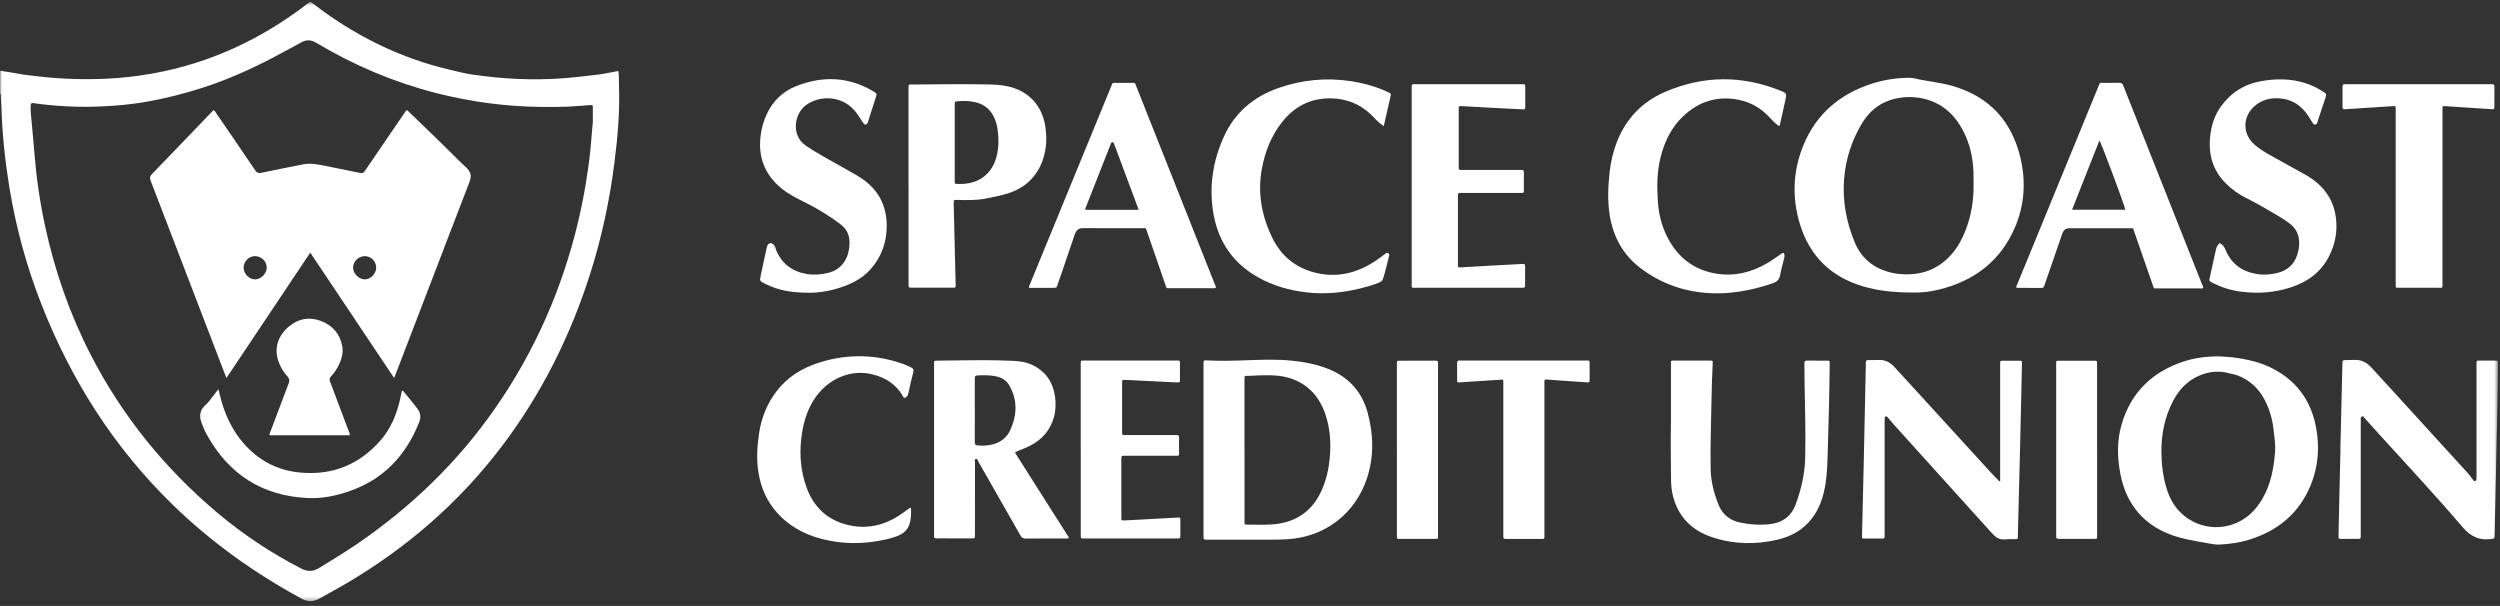 <svg width="656" height="159" viewBox="0 0 656 159" fill="none" xmlns="http://www.w3.org/2000/svg">
<rect x="0" y="0" width="656" height="159" fill="#333333" stroke="none"/>
<g clip-path="url(#clip0_225_163)">
<mask id="mask0_225_163" style="mask-type:luminance" maskUnits="userSpaceOnUse" x="0" y="0" width="656" height="158">
<path d="M655.46 0.5H0V157.72H655.46V0.5Z" fill="white"/>
</mask>
<g mask="url(#mask0_225_163)">
<path d="M0 18.56C1.48 18.8 2.98 18.99 4.45 19.28C6.17 19.62 7.91 19.79 9.65 20C15.52 20.71 21.42 20.91 27.33 20.68C31.55 20.51 35.74 20.05 39.9 19.31C55 16.62 68.49 10.34 80.61 1.02C80.75 0.91 80.9 0.82 81.03 0.7C81.32 0.42 81.56 0.49 81.85 0.72C82.71 1.39 83.58 2.05 84.46 2.69C94.55 10.03 105.58 15.34 117.74 18.23C119.85 18.73 121.97 19.28 124.11 19.59C131.99 20.74 139.91 21.13 147.87 20.53C150.85 20.3 153.81 19.93 156.78 19.59C158.48 19.4 160.15 19 161.83 18.7C161.96 18.68 162.1 18.6 162.29 18.74C162.45 19.98 162.38 21.27 162.42 22.56C162.67 29.21 162.09 35.82 161.26 42.41C160.01 52.39 157.93 62.2 154.88 71.79C149.68 88.16 142.11 103.32 131.73 117.04C120.58 131.78 106.87 143.64 90.99 153.03C88.63 154.42 86.2 155.7 83.82 157.05C82.19 157.98 80.71 157.95 79.07 157.05C66.71 150.33 55.37 142.23 45.28 132.41C29.98 117.51 18.79 99.93 10.98 80.13C7.05 70.17 4.23 59.91 2.49 49.35C1.35 42.41 0.61 35.44 0.38 28.41C0.34 27.25 0.25 26.1 0.19 24.94C0.19 24.76 0.15 24.59 0 24.47C0 22.5 0 20.53 0 18.57V18.56ZM155.56 31.92C155.56 30.73 155.56 29.53 155.56 28.34C155.56 27.55 155.56 27.53 154.75 27.58C152.89 27.71 151.04 27.91 149.18 27.98C139.85 28.32 130.58 27.77 121.4 25.97C118.99 25.5 116.59 24.98 114.21 24.36C103.18 21.51 92.81 17.1 83.04 11.26C81.65 10.43 80.39 10.33 78.99 11.15C77.63 11.95 76.21 12.65 74.82 13.41C67.82 17.27 60.62 20.64 52.99 23.08C48.54 24.51 44.02 25.66 39.44 26.52C36.27 27.12 33.05 27.51 29.83 27.74C25.72 28.04 21.62 28.13 17.5 27.9C14.59 27.74 11.68 27.49 8.8 27.06C8.3 26.98 8.09 27.09 8.06 27.61C8.02 28.24 8.02 28.87 8.07 29.5C8.39 33.1 8.75 36.7 9.04 40.3C9.55 46.68 10.46 52.99 11.81 59.24C14.38 71.14 18.34 82.54 23.94 93.36C32.17 109.26 43.24 122.9 56.91 134.45C63.7 140.19 71.07 145.07 78.97 149.15C80.63 150.01 82.08 150.06 83.71 149.05C86.97 147.05 90.25 145.07 93.42 142.92C107.79 133.16 120.09 121.3 130.01 107.02C140.34 92.14 147.5 75.84 151.69 58.23C153.19 51.91 154.28 45.51 154.95 39.05C155.2 36.67 155.31 34.29 155.57 31.91L155.56 31.92Z" fill="white"/>
<path d="M501.87 76.76C496.91 76.74 492.85 76.31 488.92 75.16C480.41 72.67 474.79 67.13 472.25 58.65C470.18 51.73 470.47 44.81 473.21 38.12C476.58 29.9 482.77 24.67 491.15 21.96C494.34 20.93 497.63 20.44 500.98 20.41C501.48 20.41 501.96 20.46 502.44 20.58C503.99 20.96 505.58 21.19 507.14 21.46C508.87 21.75 510.6 22.05 512.28 22.54C522.09 25.35 527.99 31.88 530.23 41.71C531.62 47.82 531.21 53.89 528.72 59.68C525.18 67.93 518.88 73.1 510.32 75.57C506.82 76.58 504.27 76.8 501.85 76.77L501.87 76.76ZM517.87 47.9C517.89 46.02 517.85 44.3 517.64 42.59C517.15 38.69 515.9 35.09 513.63 31.86C509.2 25.58 501.7 24.46 496.12 26.22C492.75 27.28 490.27 29.52 488.49 32.52C485.87 36.93 484.33 41.72 483.9 46.83C483.42 52.6 484.45 58.15 486.64 63.5C488.23 67.37 491.05 69.94 495.04 71.21C496.55 71.69 498.12 71.93 499.7 71.98C505.01 72.15 509.36 70.2 512.67 66.03C513.88 64.51 514.78 62.8 515.53 61.01C517.3 56.76 517.96 52.31 517.87 47.9Z" fill="white"/>
<path d="M315.8 118.01C315.8 110.74 315.8 103.47 315.8 96.21C315.8 95.96 315.8 95.72 315.8 95.47C315.8 94.65 315.73 94.52 316.72 94.57C320.09 94.75 323.46 94.67 326.84 94.54C330.91 94.39 334.99 94.23 339.06 94.65C342.27 94.98 345.43 95.57 348.45 96.77C353.77 98.87 357.3 102.63 358.83 108.15C360.41 113.89 360.59 119.65 358.73 125.37C355.68 134.75 347.76 140.85 337.91 141.49C336.26 141.6 334.61 141.61 332.96 141.61C327.76 141.61 322.56 141.61 317.35 141.61C317.17 141.61 317 141.61 316.82 141.61C315.8 141.61 315.8 141.61 315.8 140.56C315.8 133.05 315.8 125.53 315.8 118.02V118.01ZM326.56 118.11C326.56 121.76 326.56 125.42 326.56 129.07C326.56 131.67 326.56 134.27 326.56 136.87C326.56 137.64 326.58 137.66 327.29 137.66C329.36 137.66 331.44 137.75 333.51 137.63C339.84 137.27 344.4 134.26 346.93 128.38C348.05 125.78 348.66 123.04 348.92 120.23C349.29 116.24 349.04 112.29 347.7 108.48C346.08 103.92 343.08 100.67 338.36 99.19C336.7 98.67 334.99 98.51 333.26 98.47C331.4 98.43 329.53 98.54 327.67 98.62C326.53 98.67 326.55 98.4 326.55 99.78C326.55 105.89 326.55 112 326.55 118.12L326.56 118.11Z" fill="white"/>
<path d="M582.45 93.51C584.26 93.61 586.4 93.76 588.55 94.17C590.99 94.63 593.34 95.26 595.56 96.31C602.33 99.52 606.38 104.86 607.74 112.2C608.69 117.31 608.34 122.36 606.37 127.2C603.32 134.71 597.67 139.34 590 141.67C587.54 142.42 585.01 142.74 582.44 142.89C581.81 142.93 581.19 142.87 580.56 142.76C577.68 142.23 574.77 141.83 571.93 141.05C567.34 139.79 563.37 137.53 560.42 133.71C558.25 130.9 557.01 127.68 556.36 124.22C555.54 119.85 555.48 115.48 556.76 111.19C559.23 102.92 564.75 97.6 572.87 94.89C575.85 93.9 578.94 93.5 582.44 93.51H582.45ZM567.16 118.6C567.17 120.11 567.24 121.62 567.44 123.12C567.77 125.6 568.3 128.02 569.31 130.32C572.22 136.88 579.6 139.98 586.29 137.44C589.56 136.2 591.88 133.89 593.62 130.92C595.85 127.13 596.63 122.95 596.97 118.65C597.13 116.6 596.79 114.59 596.56 112.57C596.23 109.76 595.44 107.08 594.06 104.59C592.51 101.78 590.27 99.75 587.27 98.56C586.55 98.28 585.78 98.17 585.05 97.97C582.29 97.19 579.62 97.46 577.04 98.58C573.91 99.94 571.72 102.31 570.17 105.29C568.01 109.46 567.12 113.93 567.16 118.6Z" fill="white"/>
<path d="M238.39 48.83C238.39 40.33 238.39 31.83 238.39 23.33C238.39 22.03 238.35 22.18 239.51 22.17C245.98 22.13 252.45 22.03 258.91 22.15C260.8 22.18 262.7 22.26 264.55 22.68C270.04 23.92 273.59 27.87 274.33 33.47C274.55 35.18 274.65 36.89 274.41 38.61C274.03 41.32 273.16 43.83 271.46 46.02C269.75 48.23 267.54 49.71 264.91 50.6C262.89 51.28 260.8 51.67 258.72 52.09C256.21 52.59 253.7 52.51 251.18 52.46C250.23 52.44 250.23 52.46 250.25 53.45C250.42 60.4 250.58 67.35 250.75 74.3C250.75 74.44 250.77 74.58 250.77 74.72C250.77 75.47 250.77 75.48 250.04 75.49C248.07 75.49 246.1 75.49 244.13 75.49C242.44 75.49 240.75 75.47 239.07 75.49C238.58 75.49 238.35 75.36 238.41 74.84C238.44 74.6 238.41 74.35 238.41 74.1C238.41 65.67 238.41 57.24 238.41 48.81L238.39 48.83ZM250.52 37.32C250.52 40.55 250.52 43.78 250.52 47.01C250.52 47.26 250.52 47.5 250.52 47.75C250.51 48.11 250.69 48.26 251.03 48.26C251.66 48.26 252.3 48.29 252.93 48.24C257.24 47.92 260.28 45.44 261.44 41.28C262.11 38.87 262.1 36.42 261.77 33.97C261.6 32.71 261.24 31.5 260.64 30.38C259.61 28.47 258.01 27.29 255.92 26.82C254.45 26.48 252.95 26.44 251.44 26.56C250.53 26.63 250.52 26.63 250.52 27.53C250.52 30.79 250.52 34.06 250.52 37.32Z" fill="white"/>
<path d="M266.34 118.78C271.09 126.26 275.8 133.68 280.52 141.12C280.13 141.38 279.81 141.3 279.51 141.3C276.06 141.3 272.62 141.28 269.17 141.32C268.48 141.32 268.11 141.12 267.77 140.51C264.12 134.06 260.44 127.63 256.76 121.21C256.58 120.9 256.51 120.31 256.07 120.41C255.6 120.52 255.84 121.08 255.84 121.42C255.83 127.53 255.83 133.64 255.83 139.76C255.83 139.97 255.83 140.18 255.83 140.39C255.82 141.26 255.82 141.27 254.98 141.27C252.94 141.27 250.9 141.27 248.86 141.27C247.84 141.27 246.82 141.24 245.8 141.28C245.22 141.3 245.04 141.07 245.1 140.54C245.12 140.33 245.1 140.12 245.1 139.91C245.1 125.26 245.1 110.61 245.1 95.97C245.1 94.5 244.88 94.65 246.46 94.63C250.47 94.58 254.47 94.51 258.48 94.51C260.97 94.51 263.47 94.59 265.96 94.69C267.75 94.77 269.51 95.07 271.13 95.89C274.5 97.6 276.34 100.4 276.84 104.09C277.08 105.88 277.04 107.67 276.56 109.42C275.61 112.88 273.45 115.35 270.29 116.96C269.17 117.53 267.98 117.97 266.81 118.45C266.64 118.52 266.51 118.61 266.35 118.78H266.34ZM255.79 107.7C255.79 110.47 255.8 113.25 255.78 116.02C255.78 116.58 255.92 116.81 256.51 116.87C257.64 116.99 258.76 116.96 259.87 116.75C262.38 116.27 264.26 114.94 265.24 112.51C265.53 111.8 265.81 111.07 266.01 110.33C266.88 107.13 266.52 104.07 264.87 101.18C264.2 100 263.18 99.24 261.86 98.88C260.22 98.42 258.54 98.44 256.86 98.49C255.87 98.52 255.78 98.61 255.78 99.59C255.78 102.29 255.78 105 255.78 107.7H255.79Z" fill="white"/>
<path d="M319.04 75.52C318.69 75.69 318.37 75.62 318.06 75.62C314.4 75.62 310.75 75.62 307.09 75.62C305.91 75.62 306.14 75.69 305.78 74.68C304.18 70.07 302.6 65.46 301.01 60.85C300.6 59.67 300.77 59.88 299.63 59.88C294.6 59.88 289.57 59.9 284.54 59.86C283.03 59.85 282.45 60.24 281.97 61.65C280.5 65.97 279.03 70.28 277.56 74.6C277.25 75.52 277.26 75.53 276.25 75.53C274.49 75.53 272.73 75.53 270.97 75.53C270.66 75.53 270.35 75.53 270.05 75.53C269.95 75.15 270.13 74.91 270.23 74.66C277.35 57.32 284.46 39.99 291.58 22.65C292.02 21.58 291.88 21.75 292.94 21.74C294.21 21.73 295.47 21.74 296.74 21.74C297.99 21.74 297.76 21.64 298.17 22.68C300.82 29.33 303.46 35.99 306.1 42.64C310.31 53.24 314.51 63.84 318.71 74.44C318.84 74.76 319.03 75.06 319.04 75.5V75.52ZM298.78 55.05C298.64 54.66 298.55 54.39 298.45 54.14C297.04 50.36 295.64 46.59 294.23 42.81C293.61 41.14 292.99 39.46 292.36 37.79C292.28 37.57 292.22 37.3 291.88 37.33C291.61 37.35 291.55 37.56 291.47 37.75C291.41 37.88 291.37 38.01 291.32 38.14C289.2 43.52 287.08 48.9 284.97 54.28C284.88 54.52 284.68 54.75 284.84 55.06H298.78V55.05Z" fill="white"/>
<path d="M529.08 75.42C529.05 75.05 529.26 74.76 529.39 74.44C536.46 57.2 543.53 39.96 550.61 22.72C551.1 21.53 550.81 21.75 552.12 21.74C553.42 21.73 554.72 21.77 556.02 21.72C556.65 21.7 556.93 21.91 557.16 22.5C559.07 27.37 561.01 32.22 562.94 37.08C567.91 49.6 572.87 62.13 577.84 74.66C577.95 74.95 578.12 75.22 578.12 75.57C577.87 75.76 577.58 75.68 577.32 75.68C573.59 75.68 569.87 75.68 566.14 75.68C565.1 75.68 565.25 75.83 564.89 74.81C563.27 70.14 561.66 65.46 560.02 60.79C559.68 59.81 559.93 59.89 558.8 59.89C553.67 59.89 548.53 59.89 543.4 59.89C541.99 59.89 541.54 60.19 541.06 61.54C539.84 65.02 538.66 68.5 537.45 71.99C537.11 72.98 536.75 73.97 536.42 74.97C536.3 75.35 536.12 75.56 535.69 75.56C533.55 75.54 531.4 75.54 529.26 75.53C529.2 75.53 529.14 75.47 529.07 75.43L529.08 75.42ZM543.71 55.04H557.7C557.53 53.98 551.42 37.61 550.89 36.85C548.5 42.91 546.12 48.92 543.71 55.04Z" fill="white"/>
<path d="M524.84 126.18C524.84 125.8 524.84 125.42 524.84 125.04C524.84 115.38 524.84 105.72 524.84 96.06C524.84 95.78 524.85 95.5 524.84 95.22C524.82 94.82 524.97 94.65 525.38 94.65C526.93 94.66 528.47 94.68 530.02 94.65C530.65 94.64 530.57 95.04 530.56 95.42C530.51 97.98 530.46 100.55 530.4 103.11C530.27 108.66 530.15 114.2 530.01 119.75C529.84 126.7 529.65 133.65 529.48 140.6C529.46 141.43 529.53 141.5 528.63 141.47C527.75 141.44 526.88 141.45 526 141.54C525.13 141.63 524.34 141.36 523.64 140.81C523.14 140.41 522.72 139.95 522.29 139.48C513.84 130.12 505.38 120.76 496.93 111.39C496.39 110.79 495.88 110.16 495.36 109.55C495.22 109.39 495.1 109.19 494.85 109.26C494.55 109.34 494.54 109.6 494.53 109.85C494.53 110.13 494.53 110.41 494.53 110.69C494.53 120.38 494.53 130.08 494.53 139.77C494.53 140.02 494.53 140.26 494.53 140.51C494.51 141.3 494.51 141.31 493.7 141.32C492.26 141.32 490.82 141.33 489.38 141.32C488.58 141.32 488.58 141.29 488.6 140.47C488.77 133.31 488.95 126.15 489.1 118.99C489.27 111.23 489.42 103.47 489.59 95.71C489.59 95.5 489.62 95.29 489.6 95.08C489.56 94.6 489.8 94.48 490.23 94.49C491.14 94.5 492.06 94.49 492.97 94.46C494.63 94.4 495.95 95.03 497.06 96.26C499.27 98.71 501.52 101.13 503.75 103.57C509.87 110.26 515.98 116.96 522.09 123.65C522.91 124.55 523.77 125.41 524.62 126.3C524.69 126.27 524.76 126.23 524.84 126.2V126.18Z" fill="white"/>
<path d="M614.11 118.02C614.29 110.51 614.47 102.99 614.65 95.48C614.67 94.52 614.68 94.51 615.65 94.48C616.35 94.46 617.06 94.48 617.76 94.44C619.58 94.36 621.01 95.07 622.22 96.41C624.53 98.97 626.88 101.49 629.2 104.03C635.29 110.7 641.37 117.38 647.46 124.05C648.01 124.65 648.5 125.29 648.96 125.95C649.07 126.12 649.2 126.33 649.46 126.23C649.66 126.15 649.81 125.99 649.82 125.76C649.83 125.44 649.84 125.13 649.84 124.81C649.84 115.18 649.84 105.56 649.84 95.93C649.84 94.42 649.71 94.64 651.12 94.63C652.25 94.62 653.37 94.63 654.5 94.63C655.48 94.63 655.49 94.63 655.47 95.59C655.41 99.52 655.42 103.46 655.31 107.39C655.14 113.36 655.05 119.33 654.92 125.3C654.81 130.29 654.7 135.27 654.59 140.26C654.56 141.39 654.56 141.33 653.39 141.47C650.42 141.82 648.18 140.64 646.28 138.42C639.36 130.33 632.1 122.53 624.93 114.65C623.44 113.01 621.97 111.36 620.48 109.72C620.29 109.51 620.16 109.1 619.75 109.29C619.39 109.45 619.47 109.82 619.46 110.13C619.46 110.38 619.46 110.62 619.46 110.87C619.46 120.53 619.46 130.19 619.46 139.85C619.46 140.06 619.46 140.27 619.46 140.48C619.45 141.39 619.45 141.39 618.53 141.4C617.16 141.4 615.79 141.4 614.42 141.4C613.63 141.4 613.61 141.38 613.63 140.56C613.71 136.66 613.79 132.76 613.88 128.87C613.96 125.25 614.05 121.64 614.14 118.02C614.14 118.02 614.14 118.02 614.13 118.02H614.11Z" fill="white"/>
<path d="M370.43 48.73C370.43 40.37 370.43 32.01 370.43 23.65C370.43 23.4 370.43 23.16 370.43 22.91C370.45 22.12 370.45 22.1 371.26 22.1C380.65 22.1 390.03 22.1 399.42 22.1C400.22 22.1 400.23 22.12 400.23 22.92C400.23 24.57 400.23 26.22 400.23 27.87C400.23 28.7 400.21 28.72 399.33 28.68C397.29 28.59 395.26 28.49 393.22 28.38C390.06 28.21 386.9 28.03 383.75 27.86C383.57 27.86 383.4 27.86 383.22 27.84C382.92 27.82 382.76 27.95 382.77 28.26C382.77 28.47 382.77 28.68 382.77 28.89C382.77 33.77 382.77 38.65 382.77 43.54C382.77 43.72 382.77 43.89 382.77 44.07C382.75 44.41 382.88 44.6 383.25 44.59C383.53 44.59 383.81 44.59 384.09 44.59C388.87 44.59 393.65 44.59 398.43 44.59C398.68 44.59 398.92 44.61 399.17 44.59C399.74 44.54 399.88 44.81 399.87 45.34C399.84 46.85 399.87 48.36 399.86 49.87C399.86 50.61 399.84 50.62 399.1 50.63C395.69 50.63 392.28 50.63 388.87 50.63C387.08 50.63 385.28 50.63 383.49 50.63C382.57 50.63 382.56 50.63 382.56 51.54C382.56 56 382.56 60.46 382.56 64.92C382.56 66.4 382.56 67.87 382.56 69.35C382.56 70.17 382.58 70.19 383.36 70.15C386.17 70 388.97 69.82 391.78 69.67C394.34 69.53 396.9 69.41 399.47 69.26C399.93 69.23 400.2 69.29 400.19 69.85C400.17 71.54 400.17 73.22 400.19 74.91C400.19 75.37 400.01 75.54 399.57 75.51C399.36 75.49 399.15 75.51 398.94 75.51C389.83 75.51 380.73 75.51 371.62 75.51C370.32 75.51 370.43 75.66 370.43 74.33C370.43 65.8 370.43 57.26 370.43 48.73Z" fill="white"/>
<path d="M466.88 33.12C466.02 32.55 465.3 31.85 464.62 31.09C462.31 28.54 459.5 26.8 456.11 26.16C450.57 25.11 445.73 26.64 441.67 30.49C438.57 33.43 436.78 37.13 435.75 41.22C434.77 45.11 434.76 49.05 435.03 53.02C435.26 56.31 436.07 59.46 437.6 62.39C440.31 67.58 444.48 70.84 450.3 71.79C455.14 72.58 459.64 71.47 463.82 69C464.91 68.36 465.92 67.6 466.97 66.89C467.17 66.75 467.37 66.6 467.58 66.48C468.02 66.24 468.2 66.35 468.24 66.87C468.26 67.15 468.24 67.44 468.18 67.71C467.81 69.24 467.37 70.76 467.07 72.31C466.85 73.44 466.17 73.99 465.17 74.33C463.11 75.03 461.01 75.62 458.88 76.07C455.64 76.76 452.37 77.07 449.05 76.94C442.27 76.67 436.11 74.55 430.67 70.51C426.03 67.06 423.37 62.35 422.42 56.66C421.78 52.82 421.94 48.97 422.37 45.12C422.69 42.29 423.34 39.54 424.41 36.91C426.81 31 430.97 26.71 436.79 24.17C446.89 19.77 457.09 19.7 467.31 23.84C468.8 24.44 468.85 24.61 468.49 26.23C468.05 28.22 467.61 30.2 467.17 32.19C467.1 32.5 467.06 32.81 466.86 33.12H466.88Z" fill="white"/>
<path d="M363.11 33.09C362.15 32.5 361.39 31.79 360.68 31.01C358.05 28.12 354.81 26.33 350.9 25.92C344.88 25.28 339.97 27.45 336.3 32.18C333.52 35.76 331.91 39.92 331.1 44.37C329.94 50.76 331.09 56.81 333.94 62.57C336.22 67.16 339.88 70.18 344.85 71.48C350.81 73.05 356.22 71.66 361.21 68.26C361.91 67.79 362.57 67.27 363.26 66.77C363.4 66.67 363.54 66.56 363.68 66.46C363.91 66.28 364.13 66.32 364.35 66.49C364.54 66.64 364.58 66.8 364.52 67.04C364.01 69.08 363.55 71.14 362.91 73.14C362.72 73.74 362.23 74.01 361.7 74.22C360.2 74.82 358.64 75.26 357.07 75.65C352.39 76.81 347.66 77.28 342.85 76.72C338.38 76.2 334.09 75 330.15 72.79C323.71 69.18 319.83 63.65 318.48 56.46C317.17 49.44 318.15 42.59 321.04 36.08C323.92 29.59 328.94 25.34 335.61 23.04C341.66 20.96 347.87 20.33 354.21 21.26C357.7 21.78 361.07 22.68 364.26 24.2C365.02 24.56 365.04 24.55 364.87 25.32C364.29 27.88 363.7 30.44 363.1 33.08L363.11 33.09Z" fill="white"/>
<path d="M212.22 76.81C207.81 76.83 204.13 76.19 200.71 74.44C199.31 73.73 199.31 73.72 199.62 72.24C200.12 69.91 200.63 67.58 201.13 65.25C201.16 65.11 201.21 64.98 201.24 64.84C201.36 64.33 201.58 63.9 202.15 63.8C202.56 63.73 203.18 64.25 203.38 64.79C203.49 65.08 203.56 65.4 203.68 65.69C205.17 69.22 207.87 71.22 211.61 71.88C213.51 72.21 215.4 72.06 217.26 71.62C220.35 70.89 222.35 68.56 222.81 65.2C222.89 64.65 222.92 64.08 222.91 63.52C222.89 61.61 222.13 60.05 220.6 58.89C217.68 56.67 214.57 54.77 211.29 53.13C209.05 52.02 206.82 50.92 204.89 49.3C200.41 45.52 198.77 40.72 199.68 34.99C199.95 33.29 200.41 31.65 201.13 30.09C202.74 26.58 205.32 24.01 208.91 22.6C215.88 19.85 222.7 20.09 229.23 24.01C230.13 24.55 230.13 24.56 229.8 25.57C229.15 27.61 228.5 29.65 227.85 31.69C227.8 31.86 227.75 32.03 227.68 32.19C227.42 32.78 226.97 32.87 226.59 32.36C226.15 31.77 225.76 31.14 225.36 30.52C223.92 28.27 222 26.65 219.35 26.05C216.73 25.45 214.23 25.87 211.95 27.27C209.25 28.93 208.1 32.69 209.3 35.62C209.75 36.73 210.52 37.58 211.5 38.25C212.83 39.16 214.21 40.01 215.62 40.81C218.18 42.27 220.76 43.7 223.33 45.16C224.25 45.68 225.17 46.2 226.04 46.78C230.43 49.72 232.64 53.89 232.68 59.14C232.71 63.51 231.32 67.43 228.38 70.72C226.25 73.09 223.5 74.47 220.52 75.45C217.63 76.4 214.65 76.85 212.2 76.82L212.22 76.81Z" fill="white"/>
<path d="M582.49 63.78C583.26 64.21 583.67 64.8 583.98 65.56C585.5 69.25 588.33 71.29 592.25 71.91C594.09 72.2 595.89 72.04 597.66 71.6C600.14 70.98 601.9 69.48 602.74 67.01C603.14 65.84 603.36 64.64 603.3 63.39C603.21 61.49 602.44 59.94 600.94 58.76C599.86 57.92 598.7 57.18 597.52 56.48C594.83 54.89 592.13 53.32 589.33 51.92C587.37 50.94 585.61 49.67 584.05 48.12C580.62 44.69 579.44 40.52 579.95 35.79C580.25 32.95 581.07 30.29 582.76 27.95C585.44 24.24 589.04 22 593.56 21.25C597.28 20.63 600.97 20.61 604.62 21.72C606.52 22.29 608.27 23.17 609.92 24.25C610.37 24.55 610.48 24.83 610.3 25.37C609.54 27.56 608.84 29.76 608.12 31.96C608.01 32.29 607.96 32.65 607.48 32.68C607.07 32.71 606.95 32.41 606.78 32.15C606.4 31.56 606.04 30.96 605.65 30.37C603.91 27.73 601.5 26.09 598.31 25.82C595.65 25.6 593.2 26.24 591.24 28.17C588.41 30.98 588.53 35.23 591.51 37.88C592.67 38.91 593.97 39.75 595.32 40.51C597.95 41.99 600.6 43.45 603.24 44.91C604.44 45.57 605.65 46.21 606.77 47.01C611.17 50.17 613.21 54.48 613.07 59.86C613.01 62.24 612.42 64.51 611.43 66.67C609.32 71.25 605.63 73.95 600.94 75.46C596.83 76.78 592.63 77.08 588.35 76.57C585.61 76.25 583.01 75.47 580.56 74.2C579.66 73.73 579.66 73.72 579.86 72.78C580.39 70.35 580.94 67.92 581.46 65.48C581.61 64.8 581.9 64.24 582.48 63.77L582.49 63.78Z" fill="white"/>
<path d="M438.46 110.8C438.46 106.13 438.46 100.93 438.46 95.74C438.46 95.49 438.46 95.25 438.46 95C438.46 94.74 438.6 94.62 438.85 94.62C438.99 94.62 439.13 94.62 439.27 94.62C442.36 94.62 445.46 94.62 448.55 94.62C449.44 94.62 449.46 94.63 449.41 95.47C449.1 101.15 449.1 106.84 448.94 112.52C448.84 116 448.81 119.47 448.87 122.95C448.92 126.29 449.74 129.49 450.99 132.56C452.02 135.07 454.01 136.6 456.66 137.13C459.29 137.66 461.95 137.84 464.63 137.51C467.87 137.11 470.1 135.34 471.2 132.32C472.67 128.32 473.61 124.18 473.69 119.89C473.83 113.18 473.62 106.48 473.51 99.77C473.48 98.3 473.51 96.82 473.47 95.35C473.46 94.82 473.61 94.61 474.18 94.62C475.87 94.65 477.55 94.62 479.24 94.63C480.1 94.63 480.12 94.64 480.11 95.48C480.07 98.89 480.03 102.29 479.95 105.7C479.86 109.84 479.74 113.98 479.61 118.12C479.52 121.1 479.48 124.09 479 127.04C478.48 130.27 477.5 133.32 475.5 135.96C473.24 138.95 470.16 140.71 466.58 141.57C460.78 142.96 454.99 142.85 449.32 140.98C444.06 139.25 440.49 135.78 439.03 130.34C438.57 128.63 438.47 126.88 438.47 125.12C438.47 120.52 438.33 115.92 438.46 110.79V110.8Z" fill="white"/>
<path d="M640.9 51.69C640.9 59.24 640.9 66.8 640.9 74.35C640.9 75.67 641.05 75.51 639.71 75.51C636.37 75.51 633.03 75.51 629.69 75.51C628.49 75.51 628.63 75.56 628.63 74.42C628.63 60.19 628.63 45.96 628.63 31.73C628.63 30.68 628.63 29.62 628.63 28.57C628.63 27.83 628.61 27.81 627.86 27.85C625.3 28.01 622.74 28.18 620.18 28.35C618.57 28.46 616.95 28.54 615.34 28.67C614.82 28.71 614.67 28.53 614.68 28.03C614.7 26.27 614.7 24.52 614.68 22.76C614.68 22.26 614.83 22.04 615.34 22.1C615.58 22.13 615.83 22.1 616.08 22.1C628.46 22.1 640.84 22.1 653.22 22.1C653.43 22.1 653.64 22.12 653.85 22.1C654.44 22.03 654.54 22.35 654.54 22.85C654.52 24.54 654.54 26.22 654.53 27.91C654.53 28.66 654.51 28.69 653.76 28.65C651.16 28.49 648.57 28.32 645.97 28.14C644.57 28.05 643.16 27.94 641.76 27.86C640.92 27.81 640.91 27.83 640.91 28.71C640.91 30.47 640.91 32.22 640.91 33.98V51.69H640.9Z" fill="white"/>
<path d="M283.58 117.95C283.58 110.64 283.58 103.34 283.58 96.03C283.58 95.82 283.58 95.61 283.58 95.4C283.6 94.62 283.6 94.6 284.4 94.6C292.52 94.6 300.65 94.6 308.77 94.6C309.61 94.6 309.62 94.61 309.62 95.48C309.62 96.85 309.62 98.22 309.62 99.59C309.62 100.36 309.6 100.38 308.79 100.35C307.84 100.32 306.89 100.25 305.95 100.21C302.44 100.04 298.93 99.86 295.42 99.69C295.24 99.69 295.07 99.68 294.89 99.67C294.59 99.67 294.44 99.81 294.44 100.11C294.44 100.32 294.44 100.53 294.44 100.74C294.44 104.85 294.44 108.96 294.44 113.07C294.44 113.28 294.44 113.49 294.44 113.7C294.44 114.01 294.58 114.16 294.88 114.16C295.16 114.16 295.44 114.16 295.72 114.16C299.8 114.16 303.88 114.16 307.96 114.16C308.21 114.16 308.45 114.18 308.7 114.16C309.17 114.12 309.4 114.26 309.39 114.8C309.36 116.2 309.37 117.61 309.39 119.02C309.39 119.41 309.28 119.62 308.86 119.59C308.61 119.57 308.37 119.59 308.12 119.59C303.94 119.59 299.75 119.59 295.57 119.59C295.36 119.59 295.15 119.61 294.94 119.59C294.36 119.53 294.19 119.81 294.24 120.33C294.25 120.43 294.24 120.54 294.24 120.65C294.24 125.6 294.24 130.56 294.24 135.51C294.24 135.65 294.25 135.79 294.24 135.93C294.18 136.44 294.41 136.61 294.91 136.57C296.45 136.47 298 136.41 299.54 136.33C302.63 136.16 305.72 135.99 308.81 135.82C309.72 135.77 309.73 135.78 309.73 136.7C309.73 137.96 309.73 139.23 309.73 140.49C309.73 141.28 309.71 141.29 308.89 141.29C306.46 141.29 304.04 141.29 301.61 141.29C296.02 141.29 290.43 141.29 284.84 141.29C284.59 141.29 284.35 141.28 284.1 141.29C283.75 141.31 283.58 141.17 283.59 140.8C283.6 140.52 283.59 140.24 283.59 139.96C283.59 132.62 283.59 125.28 283.59 117.93L283.58 117.95Z" fill="white"/>
<path d="M239.02 133.2C239.14 134.76 239.09 136.25 238.59 137.69C238.08 139.15 236.98 140.04 235.59 140.61C234.09 141.22 232.5 141.55 230.92 141.85C226.96 142.61 222.98 142.72 218.98 142.1C214.18 141.35 209.74 139.76 205.99 136.57C202.08 133.24 199.81 128.98 199.01 123.94C198.47 120.55 198.68 117.15 199.17 113.76C199.77 109.7 201.24 105.99 203.73 102.71C206.64 98.87 210.56 96.51 215.1 95.09C222.45 92.8 229.75 92.95 237 95.5C237.73 95.76 238.42 96.1 239.12 96.43C239.62 96.67 239.81 97.02 239.66 97.62C239.18 99.49 238.73 101.36 238.34 103.25C238.21 103.89 237.89 104.24 237.32 104.43C237.07 104.32 236.98 104.08 236.86 103.87C235.12 100.79 232.33 99.12 229.03 98.26C223.1 96.71 217 99.55 213.62 104.81C211.96 107.39 211.02 110.24 210.51 113.25C209.67 118.26 209.91 123.19 211.67 127.99C213.74 133.62 217.8 136.97 223.68 137.99C228.02 138.75 232.06 137.72 235.76 135.38C236.59 134.86 237.36 134.24 238.17 133.68C238.42 133.51 238.64 133.27 239.03 133.2H239.02Z" fill="white"/>
<path d="M394.32 99.6C392.12 99.74 389.95 99.88 387.78 100.02C386.2 100.12 384.62 100.24 383.05 100.33C382.37 100.37 382.35 100.34 382.35 99.66C382.35 98.18 382.35 96.71 382.35 95.23C382.35 94.8 382.46 94.56 382.94 94.61C383.11 94.63 383.29 94.61 383.47 94.61C394.3 94.61 405.13 94.61 415.96 94.61C417.17 94.61 417.12 94.45 417.12 95.72C417.12 96.95 417.12 98.18 417.12 99.41C417.12 100.36 417.12 100.38 416.12 100.31C413.77 100.16 411.42 99.99 409.07 99.82C408.02 99.75 406.96 99.69 405.92 99.58C405.4 99.52 405.2 99.7 405.25 100.21C405.27 100.45 405.25 100.7 405.25 100.95C405.25 113.98 405.25 127.01 405.25 140.04C405.25 141.64 405.42 141.41 403.83 141.41C401.02 141.42 398.2 141.41 395.39 141.41C394.48 141.41 394.47 141.4 394.47 140.49C394.47 135.68 394.47 130.87 394.47 126.05C394.47 117.66 394.47 109.26 394.47 100.87C394.47 100.49 394.53 100.1 394.36 99.59L394.32 99.6Z" fill="white"/>
<path d="M550.28 118.16V139.97C550.28 140.18 550.28 140.39 550.28 140.6C550.26 141.37 550.26 141.39 549.54 141.39C546.45 141.39 543.35 141.39 540.26 141.4C539.7 141.4 539.48 141.22 539.54 140.68C539.56 140.51 539.54 140.33 539.54 140.15C539.54 125.4 539.54 110.65 539.54 95.91C539.54 94.47 539.39 94.66 540.74 94.66C543.55 94.66 546.36 94.66 549.18 94.66C550.33 94.66 550.27 94.54 550.27 95.73C550.27 103.21 550.27 110.69 550.27 118.17L550.28 118.16Z" fill="white"/>
<path d="M366.54 118.07C366.54 110.73 366.54 103.4 366.54 96.06C366.54 95.85 366.54 95.64 366.54 95.43C366.56 94.67 366.56 94.65 367.28 94.65C370.41 94.65 373.53 94.65 376.66 94.64C377.13 94.64 377.41 94.74 377.34 95.27C377.32 95.48 377.34 95.69 377.34 95.9C377.34 110.64 377.34 125.39 377.34 140.13C377.34 141.58 377.49 141.39 376.03 141.4C373.29 141.4 370.55 141.4 367.81 141.4C366.41 141.4 366.55 141.55 366.55 140.18C366.55 132.81 366.55 125.44 366.55 118.07H366.54Z" fill="white"/>
<path d="M103.42 99.19C96.04 88.16 88.78 77.31 81.41 66.29C74.06 77.29 66.78 88.18 59.41 99.2C58.59 97.05 57.83 95.09 57.08 93.13C51.24 77.9 45.41 62.66 39.54 47.44C39.24 46.65 39.35 46.21 39.92 45.62C45.06 40.32 50.16 34.99 55.27 29.67C55.51 29.42 55.76 29.17 56.02 28.91C56.43 29.07 56.56 29.46 56.77 29.76C60.19 34.74 63.61 39.72 66.99 44.72C67.41 45.33 67.77 45.51 68.52 45.35C72.16 44.57 75.82 43.88 79.46 43.14C81.05 42.82 82.6 42.98 84.16 43.3C87.6 43.99 91.05 44.64 94.48 45.38C95.14 45.52 95.42 45.32 95.75 44.84C99.13 39.87 102.52 34.92 105.91 29.96C106.15 29.61 106.39 29.27 106.65 28.9C107.1 29.03 107.33 29.39 107.63 29.67C112.13 33.97 116.58 38.31 120.99 42.69C121.39 43.09 121.81 43.45 122.22 43.84C123.57 45.11 123.82 46.09 123.17 47.81C122.41 49.81 121.63 51.8 120.86 53.8C115.23 68.47 109.6 83.15 103.96 97.82C103.81 98.21 103.65 98.59 103.41 99.17L103.42 99.19ZM63.92 70.24C63.92 71.82 65.39 73.32 66.92 73.31C68.49 73.31 70.03 71.73 70 70.17C69.97 68.58 68.53 67.2 66.91 67.21C65.29 67.21 63.91 68.61 63.92 70.24ZM98.72 70.25C98.74 68.61 97.38 67.22 95.74 67.21C94.12 67.2 92.68 68.57 92.65 70.16C92.61 71.73 94.13 73.3 95.7 73.31C97.24 73.31 98.7 71.84 98.71 70.25H98.72Z" fill="white"/>
<path d="M57.3 102.11C57.71 103.67 58.01 105.03 58.44 106.36C59.62 109.97 61.31 113.3 63.8 116.19C67.76 120.79 72.75 123.45 78.82 124C87.14 124.76 94.09 122 99.64 115.8C102.57 112.53 104.18 108.59 105.08 104.33C105.21 103.72 105.33 103.1 105.44 102.51C105.82 102.46 105.91 102.74 106.05 102.91C107.23 104.35 108.42 105.78 109.55 107.26C110.42 108.4 110.48 109.56 109.98 110.82C106.52 119.49 100.69 125.76 91.72 128.87C88.21 130.09 84.6 130.85 80.87 130.69C68.87 130.16 60.04 124.51 54.26 114.04C53.7 113.03 53.26 111.95 52.86 110.87C52.21 109.11 52.46 107.57 53.91 106.29C54.65 105.64 55.22 104.83 55.82 104.04C56.26 103.46 56.71 102.88 57.3 102.12V102.11Z" fill="white"/>
<path d="M70.74 114.22C70.66 113.78 70.88 113.48 71 113.16C72.58 108.95 74.15 104.75 75.76 100.55C76.01 99.89 76.01 99.43 75.49 98.86C74.39 97.66 73.55 96.27 73.03 94.72C71.91 91.39 72.9 88.11 75.82 85.67C78.32 83.58 81.19 83.07 84.22 84.22C87.29 85.39 89.25 87.64 89.82 90.93C90.1 92.57 89.67 94.14 88.97 95.63C88.43 96.78 87.73 97.84 86.86 98.77C86.43 99.23 86.41 99.61 86.62 100.16C88.26 104.45 89.87 108.76 91.48 113.06C91.61 113.41 91.85 113.75 91.76 114.21H70.74V114.22Z" fill="white"/>
</g>
</g>
<defs>
<clipPath id="clip0_225_163">
<rect width="656" height="158" fill="white" transform="translate(0 0.5)"/>
</clipPath>
</defs>
</svg>
